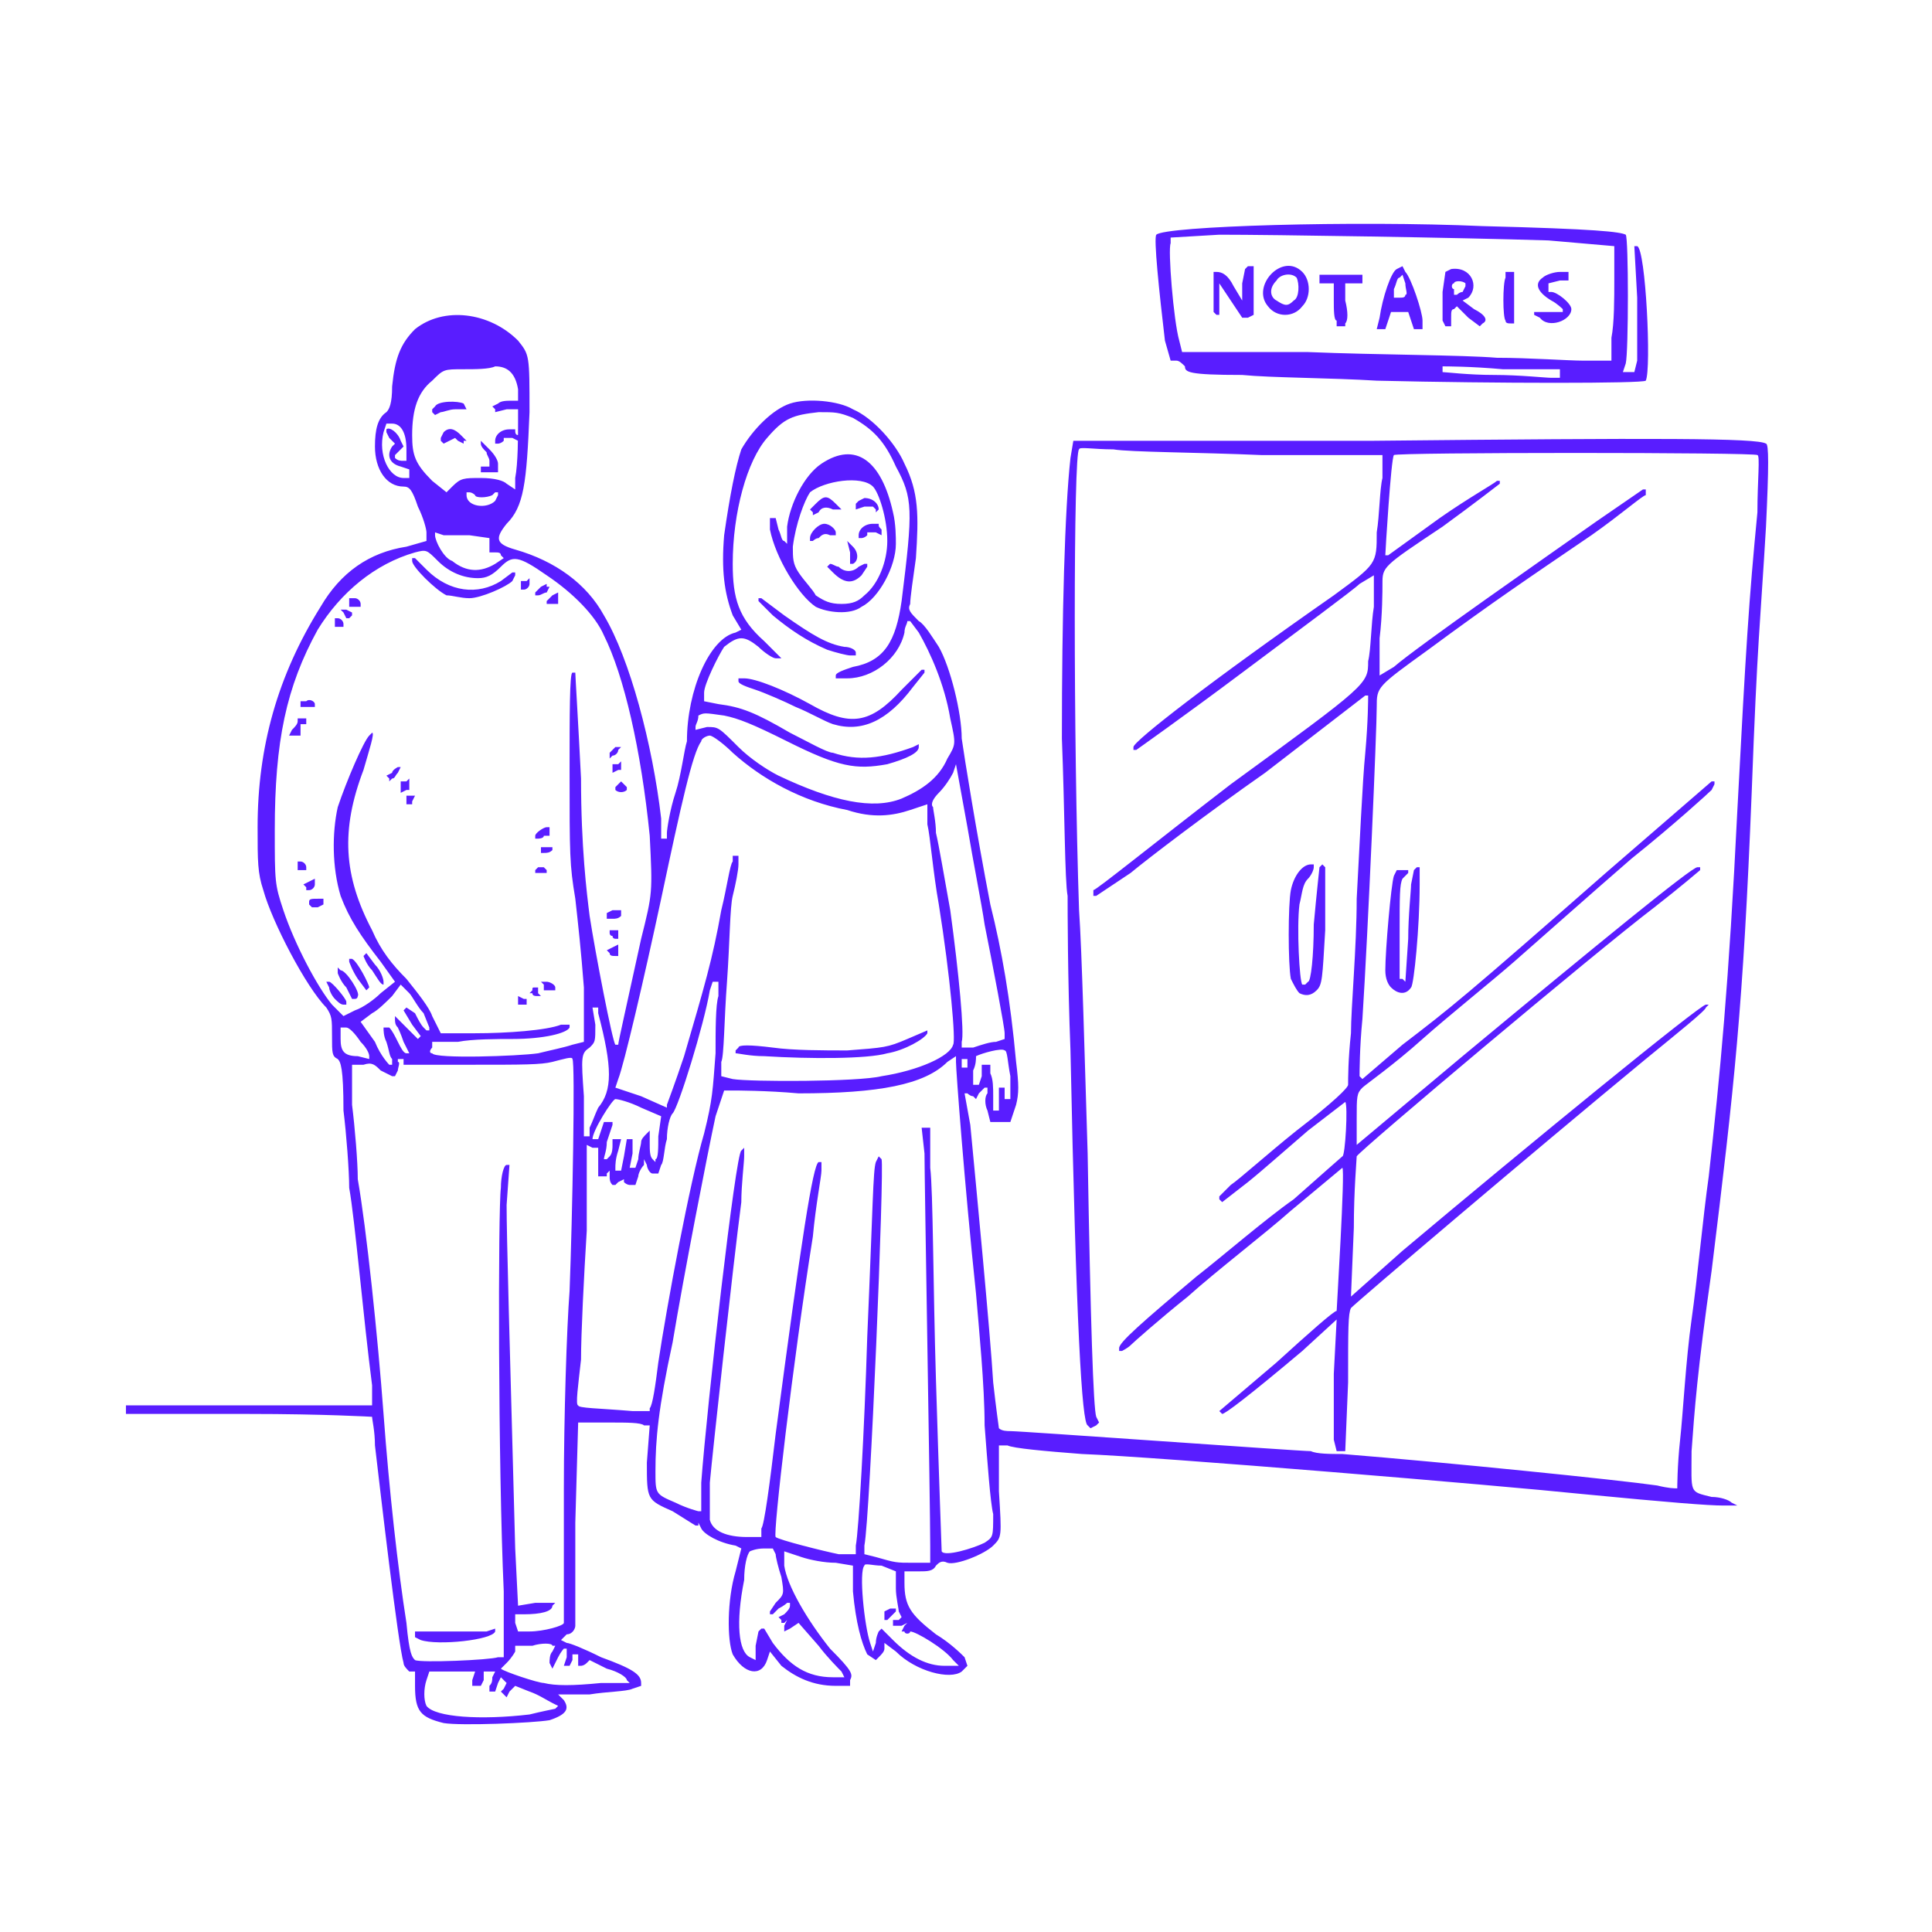 <svg width="900" height="900" viewBox="0 0 900 900" fill="none" xmlns="http://www.w3.org/2000/svg">
<path d="M206.667 802.667C196 800 193.334 797.333 193.334 785.333V778.667H190.667C189.334 777.333 188 776 188 774.667C185.334 765.333 177.334 696 174.667 673.333C174.667 666.667 173.334 661.333 173.334 660C173.334 660 150.667 658.667 116 658.667H58.667V656V654.667H116H173.334V645.333C169.334 614.667 165.334 568 162.667 553.333C162.667 545.333 161.334 528 160 517.333C160 497.333 158.667 494.667 157.334 493.333C154.667 492 154.667 490.667 154.667 482.667C154.667 474.667 154.667 473.333 152 469.333C142.667 460 126.667 429.333 122.667 414.667C120 406.667 120 401.333 120 385.333C120 348 129.334 314.667 149.334 282.667C158.667 266.667 172 257.333 189.334 254.667L198.667 252V248C198.667 246.667 197.334 241.333 194.667 236C192 228 190.667 226.667 188 226.667C180 226.667 174.667 218.667 174.667 208C174.667 200 176 194.667 180 192C181.334 190.667 182.667 188 182.667 180C184 166.667 186.667 160 193.334 153.333C206.667 142.667 228 145.333 241.334 158.667C246.667 165.333 246.667 165.333 246.667 192C245.334 225.333 244 236 236 244C230.667 250.667 230.667 253.333 240 256C258.667 261.333 273.334 272 281.334 286.667C293.334 306.667 304 346.667 308 381.333V390.667H309.334H310.667V388C310.667 386.667 312 377.333 314.667 369.333C317.334 361.333 318.667 349.333 320 345.333C320 321.333 330.667 297.333 342.667 294.667L345.334 293.333L341.334 286.667C337.334 276 336 265.333 337.334 249.333C340 230.667 342.667 217.333 345.334 209.333C350.667 200 360 190.667 368 188C376 185.333 390.667 186.667 397.334 190.667C406.667 194.667 417.334 206.667 421.334 216C428 229.333 428 240 426.667 260C425.334 269.333 424 278.667 424 281.333C422.667 284 424 285.333 428 289.333C430.667 290.667 434.667 297.333 437.334 301.333C442.667 310.667 448 332 448 344C449.334 353.333 454.667 386.667 461.334 421.333C466.667 442.667 470.667 465.333 473.334 494.667C474.667 505.333 474.667 509.333 473.334 514.667L470.667 522.667H466.667H461.334L460 517.333C458.667 514.667 458.667 510.667 460 509.333V506.667H458.667C458.667 506.667 457.334 508 456 509.333L454.667 512L453.334 510.667C452 510.667 450.667 509.333 450.667 509.333H449.334L452 524C454.667 552 461.334 621.333 462.667 644C464 656 465.334 665.333 465.334 665.333C466.667 666.667 469.334 666.667 470.667 666.667C476 666.667 605.334 676 610.667 676C613.334 677.333 620 677.333 625.334 677.333C674.667 681.333 753.334 689.333 772 692C777.334 693.333 780 693.333 781.334 693.333C781.334 693.333 781.334 682.667 782.667 670.667C784 658.667 785.334 633.333 788 614.667C790.667 596 793.334 566.667 796 548C801.334 500 805.334 458.667 809.334 377.333C813.334 301.333 814.667 280 818.667 238.667C818.667 224 820 212 818.667 212C818.667 210.667 649.334 210.667 649.334 212C648 213.333 645.334 257.333 645.334 258.667H646.667L670.667 241.333C684 232 696 225.333 697.334 224H698.667V225.333C698.667 225.333 686.667 234.667 672 245.333C644 264 644 264 644 272C644 274.667 644 286.667 642.667 297.333V314.667L649.334 310.667C660 301.333 721.334 258.667 744 242.667L765.334 228H766.667V229.333V230.667C765.334 230.667 754.667 240 741.334 249.333C712 269.333 696 280 665.334 302.667C641.334 320 641.334 320 641.334 329.333C641.334 340 637.334 433.333 634.667 474.667C633.334 488 633.334 500 633.334 501.333L634.667 502.667L653.334 486.667C676 469.333 682.667 464 748 406.667L797.334 364H798.667V365.333L797.334 368C796 369.333 780 384 760 400C740 417.333 716 438.667 705.334 448C694.667 457.333 674.667 473.333 662.667 484C649.334 496 636 505.333 634.667 506.667C632 509.333 632 510.667 632 521.333V533.333L681.334 492C744 440 788 404 790.667 404H792V405.333C792 405.333 782.667 413.333 770.667 422.667C742.667 444 633.334 536 632 538.667C632 540 630.667 554.667 630.667 572L629.334 604L653.334 582.667C712 533.333 792 468 794.667 468H796L794.667 469.333C794.667 470.667 781.334 481.333 766.667 493.333C713.334 537.333 633.334 605.333 629.334 609.333C628 612 628 618.667 628 644L626.667 676H625.334H622.667L621.334 670.667C621.334 668 621.334 654.667 621.334 640L622.667 614.667L606.667 629.333C581.334 650.667 570.667 658.667 569.334 658.667L568 657.333L594.667 634.667C609.334 621.333 621.334 610.667 622.667 610.667C622.667 609.333 626.667 545.333 625.334 544L601.334 564C589.334 574.667 566.667 592 553.334 604C540 614.667 528 625.333 526.667 626.667C525.334 628 522.667 629.333 522.667 629.333H521.334V628C521.334 625.333 532 616 557.334 594.667C569.334 585.333 589.334 568 602.667 558.667C614.667 548 625.334 538.667 625.334 538.667C626.667 538.667 628 514.667 626.667 513.333L609.334 526.667C600 534.667 588 545.333 581.334 550.667L569.334 560L568 558.667V557.333L573.334 552C577.334 549.333 590.667 537.333 604 526.667C621.334 513.333 628 506.667 628 505.333C628 502.667 628 493.333 629.334 481.333C629.334 469.333 632 441.333 632 418.667C633.334 394.667 634.667 364 636 350.667C637.334 336 637.334 325.333 637.334 324H636L589.334 360C562.667 378.667 534.667 400 526.667 406.667L510.667 417.333H509.334V416V414.667C510.667 414.667 538.667 392 573.334 365.333C637.334 318.667 637.334 318.667 637.334 308C638.667 302.667 638.667 290.667 640 282.667V268L633.334 272C630.667 274.667 605.334 293.333 578.667 313.333C552 333.333 529.334 349.333 529.334 349.333H528V348C528 345.333 564 317.333 621.334 277.333C641.334 262.667 641.334 262.667 641.334 248C642.667 240 642.667 228 644 222.667V212H588C557.334 210.667 526.667 210.667 518.667 209.333C509.334 209.333 502.667 208 502.667 209.333C500 210.667 500 345.333 502.667 424C504 442.667 505.334 494.667 506.667 537.333C508 616 509.334 656 510.667 660L512 662.667L510.667 664L508 665.333L506.667 664C504 662.667 501.334 618.667 498.667 489.333C497.334 456 497.334 422.667 497.334 417.333C496 410.667 496 377.333 494.667 344C494.667 286.667 496 237.333 498.667 213.333L500 205.333H640C772 204 818.667 204 822.667 206.667C824 206.667 824 217.333 822.667 245.333C820 290.667 818.667 297.333 816 369.333C812 469.333 808 505.333 797.334 592C790.667 638.667 789.334 657.333 788 676C788 696 786.667 694.667 797.334 697.333C801.334 697.333 805.334 698.667 806.667 700L809.334 701.333H802.667C796 701.333 778.667 700 737.334 696C698.667 692 540 678.667 504 677.333C486.667 676 472 674.667 469.334 673.333H465.334V694.667C466.667 716 466.667 716 462.667 720C458.667 724 445.334 729.333 441.334 728C438.667 726.667 437.334 728 436 729.333C434.667 732 432 732 428 732H421.334V737.333C421.334 748 424 752 436 761.333C442.667 765.333 448 770.667 449.334 772L450.667 776L448 778.667C442.667 782.667 426.667 778.667 417.334 769.333L412 765.333V768C412 769.333 410.667 770.667 409.334 772L408 773.333L404 770.667C401.334 765.333 398.667 756 397.334 741.333V729.333L389.334 728C384 728 377.334 726.667 373.334 725.333C369.334 724 365.334 722.667 365.334 722.667V729.333C366.667 738.667 376 754.667 386.667 768C397.334 778.667 397.334 780 396 782.667V785.333H389.334C378.667 785.333 370.667 781.333 364 776L358.667 769.333L357.334 773.333C354.667 781.333 346.667 780 341.334 770.667C338.667 764 338.667 745.333 342.667 732L345.334 721.333L342.667 720C334.667 718.667 328 714.667 326.667 712L325.334 709.333V710.667H324L313.334 704C301.334 698.667 301.334 698.667 301.334 681.333L302.667 664H300C298.667 662.667 292 662.667 284 662.667H269.334L268 709.333C268 734.667 268 756 268 757.333C268 758.667 266.667 761.333 264 761.333L261.334 764L264 765.333C265.334 765.333 272 768 280 772C294.667 777.333 298.667 780 298.667 784V785.333L294.667 786.667C292 788 282.667 788 274.667 789.333H260L262.667 792C265.334 796 264 798.667 256 801.333C248 802.667 214.667 804 206.667 802.667ZM246.667 798.667C252 797.333 258.667 796 258.667 796L260 794.667L257.334 793.333C254.667 792 250.667 789.333 246.667 788L240 785.333L237.334 788L236 790.667L234.667 789.333L233.334 788L234.667 786.667L236 784L234.667 782.667L233.334 781.333L232 784L230.667 788H229.334H228V785.333C229.334 784 229.334 782.667 229.334 781.333L230.667 778.667H228H225.334V782.667L224 785.333H221.334H220V782.667L221.334 778.667H210.667H200L198.667 782.667C197.334 786.667 197.334 792 198.667 794.667C202.667 800 224 801.333 246.667 798.667ZM280 784H293.334L292 782.667C292 781.333 288 778.667 282.667 777.333L274.667 773.333L273.334 774.667C272 776 270.667 776 270.667 776H269.334V773.333V770.667H268H266.667V773.333L265.334 776H264H262.667L264 772V768H262.667C262.667 768 261.334 769.333 260 772L257.334 777.333L256 774.667C256 773.333 256 770.667 257.334 769.333L258.667 766.667H257.334C257.334 765.333 252 765.333 248 766.667H240V769.333C240 769.333 238.667 772 236 774.667L233.334 777.333C234.667 778.667 250.667 784 253.334 784C258.667 785.333 266.667 785.333 280 784ZM392 778.667C390.667 777.333 385.334 772 381.334 766.667L372 756L368 758.667L365.334 760V757.333L366.667 754.667L365.334 756H364V754.667L362.667 753.333L365.334 752C366.667 750.667 368 749.333 368 748V746.667H366.667C366.667 746.667 365.334 748 362.667 749.333L360 752H358.667V750.667L361.334 746.667C365.334 742.667 365.334 742.667 364 734.667C362.667 730.667 361.334 725.333 361.334 724L360 721.333H356C352 721.333 349.334 722.667 349.334 722.667C348 724 346.667 729.333 346.667 736C342.667 756 344 769.333 349.334 772L352 773.333V766.667L353.334 760L354.667 758.667H356L360 765.333C368 776 376 781.333 388 781.333H393.334L392 778.667ZM444 773.333C440 768 426.667 760 424 760C424 761.333 421.334 761.333 421.334 760H420L421.334 757.333L422.667 756L420 757.333H416V756V754.667H418.667L420 753.333L418.667 750.667C418.667 749.333 417.334 744 417.334 740V732L410.667 729.333C406.667 729.333 402.667 728 402.667 729.333C400 732 402.667 757.333 405.334 765.333L406.667 769.333L408 765.333C408 762.667 409.334 760 409.334 760L410.667 758.667L416 764C424 772 432 776 440 776H446.667L444 773.333ZM232 772H234.667V741.333C232 682.667 232 562.667 233.334 553.333C233.334 548 234.667 542.667 236 542.667H237.334L236 561.333C236 576 237.334 622.667 240 721.333L241.334 748L249.334 746.667H258.667L257.334 748C257.334 750.667 252 752 244 752H240V756L241.334 760H246.667C253.334 760 262.667 757.333 262.667 756C262.667 754.667 262.667 726.667 262.667 693.333C262.667 660 264 618.667 265.334 601.333C266.667 566.667 268 494.667 266.667 493.333C266.667 492 262.667 493.333 257.334 494.667C252 496 244 496 218.667 496H188V494.667V493.333H186.667H185.334V494.667C186.667 494.667 185.334 497.333 185.334 498.667L184 501.333H182.667C182.667 501.333 180 500 177.334 498.667C174.667 496 173.334 494.667 169.334 496H164V514.667C165.334 525.333 166.667 541.333 166.667 549.333C170.667 572 176 622.667 178.667 658.667C181.334 694.667 185.334 730.667 189.334 756C190.667 770.667 192 772 193.334 773.333C196 774.667 228 773.333 232 772ZM433.334 720C433.334 701.333 430.667 549.333 430.667 537.333L429.334 525.333H430.667H433.334V544C434.667 554.667 434.667 598.667 436 642.667C437.334 686.667 438.667 722.667 438.667 722.667C440 725.333 453.334 721.333 458.667 718.667C462.667 716 462.667 716 462.667 705.333C461.334 700 460 681.333 458.667 664C458.667 645.333 456 618.667 454.667 602.667C449.334 552 445.334 498.667 445.334 494.667V492L441.334 494.667C430.667 505.333 409.334 509.333 372 509.333C357.334 508 342.667 508 341.334 508H337.334L333.334 520C329.334 538.667 318.667 593.333 313.334 625.333C306.667 656 305.334 670.667 305.334 685.333C305.334 696 305.334 696 314.667 700C320 702.667 325.334 704 325.334 704H326.667V690.667C329.334 654.667 342.667 537.333 345.334 536L346.667 534.667V538.667C346.667 541.333 345.334 552 345.334 560C341.334 590.667 332 676 330.667 690.667C330.667 698.667 330.667 706.667 330.667 708C332 713.333 338.667 716 348 716H354.667V712C356 710.667 358.667 690.667 361.334 668C373.334 577.333 378.667 542.667 381.334 541.333H382.667V545.333C382.667 548 380 561.333 378.667 576C369.334 634.667 360 714.667 361.334 716C362.667 717.333 384 722.667 390.667 724H398.667V720C400 713.333 402.667 666.667 404 622.667C406.667 561.333 406.667 545.333 408 541.333L409.334 538.667L410.667 540C412 544 405.334 706.667 402.667 720V724L408 725.333C417.334 728 417.334 728 425.334 728H433.334V720ZM302.667 656C304 654.667 305.334 645.333 306.667 634.667C310.667 608 321.334 550.667 328 528C332 512 332 508 333.334 490.667C333.334 480 333.334 468 334.667 464V457.333H333.334H332L330.667 461.333C328 477.333 316 516 313.334 518.667C312 520 310.667 525.333 310.667 530.667C309.334 534.667 309.334 541.333 308 542.667L306.667 546.667H304C302.667 546.667 301.334 544 301.334 542.667L300 540V542.667C298.667 544 297.334 546.667 297.334 548L296 552H293.334C293.334 552 292 552 290.667 550.667V549.333L288 550.667L286.667 552H285.334C284 550.667 284 549.333 284 548V545.333L282.667 546.667V548H280H278.667V541.333V534.667H276L273.334 533.333V573.333C272 594.667 270.667 621.333 270.667 633.333C269.334 645.333 268 654.667 269.334 654.667C269.334 656 278.667 656 294.667 657.333H302.667V656ZM290.667 538.667L292 530.667H293.334H294.667V537.333L293.334 544H294.667H296L297.334 540C297.334 537.333 298.667 533.333 298.667 532C298.667 530.667 300 529.333 301.334 528L302.667 526.667V532C302.667 536 302.667 538.667 304 540L305.334 541.333V540C306.667 540 306.667 534.667 306.667 529.333L308 520L298.667 516C293.334 513.333 288 512 286.667 512C285.334 512 276 526.667 276 530.667H277.334H278.667L280 526.667L281.334 522.667H284H285.334V524C285.334 524 284 528 282.667 532C282.667 536 281.334 538.667 281.334 540H282.667L284 538.667C285.334 537.333 285.334 534.667 285.334 533.333V530.667H286.667H289.334L288 536C286.667 540 286.667 542.667 286.667 544V545.333H288H289.334L290.667 538.667ZM274.667 525.333C276 522.667 277.334 518.667 278.667 516C285.334 508 285.334 497.333 278.667 472V469.333H277.334H276L277.334 477.333C277.334 485.333 277.334 485.333 274.667 488C270.667 490.667 270.667 492 272 510.667V529.333H273.334H274.667V525.333ZM465.334 512V506.667H466.667H468V509.333V512H469.334H470.667V501.333C469.334 494.667 469.334 489.333 468 489.333C466.667 488 457.334 490.667 454.667 492C454.667 493.333 454.667 496 453.334 498.667V505.333H454.667H456L457.334 501.333V496H458.667H461.334V500C462.667 502.667 462.667 506.667 462.667 510.667V517.333H464H465.334V512ZM318.667 492C328 460 332 446.667 336 424C338.667 413.333 340 402.667 341.334 401.333V398.667H342.667H344V402.667C344 405.333 342.667 412 341.334 417.333C340 422.667 340 438.667 338.667 457.333C337.334 474.667 337.334 492 336 494.667V501.333L341.334 502.667C349.334 504 400 504 410.667 501.333C428 498.667 442.667 492 444 486.667C445.334 485.333 442.667 454.667 437.334 421.333C434.667 406.667 433.334 389.333 432 384V374.667C432 374.667 428 376 424 377.333C416 380 406.667 381.333 394.667 377.333C373.334 373.333 354.667 362.667 341.334 350.667C337.334 346.667 332 342.667 330.667 342.667C329.334 342.667 326.667 344 326.667 345.333C322.667 350.667 317.334 374.667 308 418.667C300 456 290.667 496 288 502.667L286.667 506.667L298.667 510.667L310.667 516V514.667C310.667 514.667 314.667 504 318.667 492ZM450.667 496V493.333H449.334H448V496V497.333H449.334H450.667V496ZM182.667 493.333C181.334 492 181.334 489.333 180 485.333C178.667 482.667 178.667 480 178.667 478.667H180H181.334C182.667 480 184 482.667 185.334 485.333C186.667 488 188 490.667 189.334 490.667H190.667L188 485.333C186.667 481.333 185.334 478.667 185.334 478.667C184 477.333 184 476 184 474.667V473.333L189.334 478.667L194.667 484L196 482.667L192 477.333L188 470.667L189.334 469.333L193.334 472C194.667 474.667 196 477.333 197.334 478.667L198.667 480H200V478.667L197.334 472C194.667 469.333 192 464 190.667 462.667L186.667 458.667L182.667 464C180 466.667 176 470.667 173.334 472L168 476L174.667 485.333C177.334 492 181.334 496 181.334 496H182.667V493.333ZM168 485.333C165.334 481.333 162.667 478.667 161.334 478.667H158.667V484C158.667 489.333 160 492 166.667 492L172 493.333V492C172 490.667 170.667 488 168 485.333ZM250.667 490.667C256 489.333 262.667 488 266.667 486.667L272 485.333V460C270.667 442.667 269.334 430.667 268 418.667C265.334 402.667 265.334 398.667 265.334 358.667C265.334 333.333 265.334 313.333 266.667 313.333H268C268 314.667 269.334 336 270.667 362.667C270.667 394.667 273.334 416 274.667 426.667C277.334 444 285.334 485.333 286.667 486.667H288C288 485.333 292 468 298.667 437.333C304 416 304 416 302.667 389.333C298.667 349.333 290.667 314.667 281.334 296C277.334 286.667 266.667 276 254.667 268C241.334 258.667 238.667 258.667 233.334 264C229.334 268 226.667 269.333 222.667 269.333C216 269.333 209.334 266.667 204 261.333C198.667 256 198.667 256 193.334 257.333C174.667 262.667 158.667 276 148 293.333C133.334 320 128 345.333 128 386.667C128 410.667 128 412 132 424C137.334 440 148 460 154.667 468L160 473.333L165.334 470.667C169.334 469.333 174.667 465.333 177.334 462.667L184 457.333L177.334 448C168 436 162.667 428 158.667 417.333C154.667 404 154.667 388 157.334 376C161.334 364 169.334 345.333 172 342.667L173.334 341.333C174.667 341.333 172 349.333 169.334 358.667C158.667 386.667 160 408 173.334 433.333C177.334 442.667 182.667 449.333 189.334 456C194.667 462.667 200 469.333 201.334 473.333L205.334 481.333H221.334C236 481.333 254.667 480 261.334 477.333H265.334V478.667C264 481.333 253.334 484 238.667 484C232 484 220 484 213.334 485.333H201.334V488C200 489.333 200 490.667 201.334 490.667C202.667 493.333 241.334 492 250.667 490.667ZM464 485.333L468 484V481.333C468 478.667 462.667 450.667 458.667 430.667C457.334 421.333 453.334 401.333 450.667 385.333L445.334 356L444 360C442.667 362.667 440 366.667 437.334 369.333C434.667 372 433.334 374.667 434.667 376C434.667 377.333 436 382.667 436 388C437.334 393.333 440 409.333 442.667 424C446.667 453.333 449.334 481.333 448 485.333V488H453.334C457.334 486.667 461.334 485.333 464 485.333ZM420 372C429.334 368 437.334 362.667 441.334 353.333C445.334 346.667 445.334 346.667 442.667 334.667C440 318.667 433.334 304 428 294.667L424 289.333H422.667C422.667 290.667 421.334 292 421.334 294.667C418.667 306.667 406.667 316 394.667 316H389.334V314.667C389.334 313.333 393.334 312 397.334 310.667C412 308 417.334 298.667 420 280C425.334 237.333 425.334 232 417.334 217.333C412 205.333 406.667 200 397.334 194.667C390.667 192 389.334 192 381.334 192C369.334 193.333 365.334 194.667 357.334 204C348 214.667 341.334 238.667 341.334 262.667C341.334 278.667 344 288 356 298.667L364 306.667H361.334C360 306.667 356 304 353.334 301.333C346.667 296 344 296 337.334 301.333C334.667 305.333 328 318.667 328 322.667V326.667L334.667 328C345.334 329.333 352 332 368 341.333C376 345.333 385.334 350.667 388 350.667C400 354.667 410.667 353.333 425.334 348L428 346.667V348C428 350.667 422.667 353.333 413.334 356C398.667 358.667 390.667 357.333 366.667 345.333C350.667 337.333 344 334.667 337.334 333.333C328 332 328 332 325.334 333.333C325.334 336 324 337.333 324 338.667V340L329.334 338.667C334.667 338.667 334.667 338.667 344 348C349.334 353.333 357.334 358.667 362.667 361.333C388 373.333 406.667 377.333 420 372ZM230.667 262.667L234.667 260L233.334 258.667C233.334 257.333 232 257.333 230.667 257.333H228V253.333V250.667L218.667 249.333C214.667 249.333 208 249.333 206.667 249.333L202.667 248V249.333C202.667 252 206.667 260 210.667 261.333C217.334 266.667 224 266.667 230.667 262.667ZM230.667 233.333L232 230.667V229.333H230.667L229.334 230.667C226.667 232 221.334 232 221.334 230.667C220 229.333 218.667 229.333 218.667 229.333H217.334V230.667C217.334 236 226.667 237.333 230.667 233.333ZM224 222.667C230.667 222.667 234.667 224 236 225.333L240 228V222.667C241.334 216 241.334 202.667 241.334 196V190.667H236L230.667 192V190.667L229.334 189.333L232 188C233.334 186.667 236 186.667 238.667 186.667H241.334V181.333C240 173.333 236 170.667 230.667 170.667C228 172 221.334 172 216 172C206.667 172 206.667 172 201.334 177.333C194.667 182.667 192 190.667 192 202.667C192 212 193.334 216 201.334 224L208 229.333L210.667 226.667C214.667 222.667 216 222.667 224 222.667ZM190.667 221.333V218.667L186.667 217.333C181.334 216 180 212 182.667 208L184 206.667L181.334 204L180 201.333V200C181.334 198.667 185.334 201.333 186.667 205.333L188 208L185.334 210.667L184 212V213.333C185.334 214.667 186.667 214.667 188 214.667H189.334V209.333C189.334 201.333 186.667 197.333 182.667 197.333H180L178.667 201.333C176 212 181.334 222.667 188 222.667H190.667V221.333ZM605.334 462.667C604 461.333 602.667 458.667 601.334 456C600 449.333 600 421.333 601.334 414.667C602.667 408 606.667 402.667 610.667 402.667H612V404C612 405.333 610.667 408 609.334 409.333C606.667 412 606.667 416 605.334 421.333C604 432 605.334 457.333 606.667 458.667H608L609.334 457.333C610.667 457.333 612 445.333 612 430.667C613.334 416 614.667 404 614.667 404L616 402.667L617.334 404C617.334 405.333 617.334 418.667 617.334 433.333C616 456 616 458.667 613.334 461.333C610.667 464 608 464 605.334 462.667ZM648 460C646.667 458.667 645.334 456 645.334 452C645.334 442.667 648 412 649.334 408L650.667 405.333H653.334H656V406.667C656 406.667 654.667 408 653.334 409.333C652 412 652 417.333 652 434.667V456H653.334L654.667 457.333L656 437.333C656 426.667 657.334 414.667 657.334 412L658.667 405.333L660 404H661.334V412C661.334 432 658.667 458.667 657.334 460C654.667 464 650.667 462.667 648 460ZM641.334 177.333C620 176 592 176 578.667 174.667C553.334 174.667 552 173.333 552 170.667C550.667 169.333 549.334 168 548 168H545.334L542.667 158.667C540 136 537.334 110.667 538.667 109.333C542.667 105.333 630.667 102.667 690.667 105.333C744 106.667 754.667 108 757.334 109.333C758.667 110.667 758.667 164 757.334 169.333L756 173.333H758.667H761.334L762.667 168C762.667 165.333 762.667 153.333 762.667 138.667L761.334 114.667H762.667C766.667 116 769.334 172 766.667 177.333C765.334 178.667 697.334 178.667 641.334 177.333ZM726.667 174.667V172H700C685.334 170.667 673.334 170.667 672 170.667V172V173.333C673.334 173.333 684 174.667 696 174.667C708 174.667 720 176 722.667 176H726.667V174.667ZM750.667 157.333C752 150.667 752 138.667 752 130.667V114.667L721.334 112C678.667 110.667 593.334 109.333 568 109.333L545.334 110.667V113.333C544 116 546.667 149.333 549.334 158.667L550.667 164H609.334C641.334 165.333 681.334 165.333 697.334 166.667C712 166.667 730.667 168 737.334 168H750.667V157.333ZM412 752V750.667L414.667 749.333C414.667 749.333 416 749.333 417.334 749.333V750.667L416 752C414.667 753.333 413.334 754.667 413.334 754.667H412V752ZM196 764L193.334 762.667V761.333V760H208C216 760 224 760 226.667 760L230.667 758.667V760C229.334 764 204 766.667 196 764ZM356 492C349.334 492 344 490.667 342.667 490.667V489.333L344 488C344 486.667 349.334 486.667 360 488C369.334 489.333 384 489.333 394.667 489.333C412 488 413.334 488 422.667 484L432 480V481.333C430.667 484 421.334 489.333 413.334 490.667C404 493.333 377.334 493.333 356 492ZM156 465.333C154.667 464 153.334 461.333 153.334 460L152 457.333H153.334C154.667 457.333 161.334 465.333 161.334 466.667V468H160C158.667 468 157.334 466.667 156 465.333ZM241.334 466.667V464L244 465.333H245.334V466.667V468H244H241.334V466.667ZM161.334 460C158.667 457.333 157.334 453.333 157.334 453.333V450.667L158.667 452C161.334 452 168 462.667 166.667 464C166.667 464 166.667 465.333 165.334 465.333H164L161.334 460ZM248 462.667H246.667L248 461.333C248 460 248 460 249.334 460H250.667V462.667L252 464H250.667C249.334 464 248 464 248 462.667ZM166.667 456C164 452 162.667 448 162.667 448V446.667H164C166.667 448 172 458.667 172 460L170.667 461.333L166.667 456ZM253.334 458.667L252 457.333H254.667C256 457.333 258.667 458.667 258.667 460V461.333H256H253.334V458.667ZM173.334 452C170.667 449.333 169.334 445.333 169.334 445.333L170.667 444L174.667 449.333C177.334 452 178.667 456 178.667 457.333V458.667C177.334 458.667 176 456 173.334 452ZM284 444L282.667 442.667L285.334 441.333L288 440V442.667V445.333H286.667C285.334 445.333 284 445.333 284 444ZM285.334 436C284 436 284 434.667 284 434.667V433.333H286.667H288V436V437.333H286.667C286.667 437.333 285.334 437.333 285.334 436ZM282.667 426.667V425.333L285.334 424C286.667 424 288 424 289.334 424V425.333V426.667C288 428 286.667 428 285.334 428H282.667V426.667ZM144 421.333V420C144 418.667 145.334 418.667 148 418.667H150.667V420V421.333L148 422.667H145.334L144 421.333ZM142.667 413.333L141.334 412L144 410.667L146.667 409.333V412C146.667 413.333 145.334 414.667 144 414.667H142.667V413.333ZM249.334 405.333L250.667 404H252H253.334L254.667 405.333V406.667H252H249.334V405.333ZM138.667 402.667V401.333H140C141.334 401.333 142.667 402.667 142.667 404V405.333H141.334H138.667V402.667ZM252 396V394.667H254.667H257.334V396C256 397.333 254.667 397.333 253.334 397.333H252V396ZM249.334 389.333C249.334 388 253.334 385.333 254.667 385.333H256V386.667V389.333H253.334C253.334 390.667 250.667 390.667 250.667 390.667H249.334V389.333ZM189.334 373.333V370.667H190.667H193.334L192 373.333V374.667H190.667H189.334V373.333ZM186.667 366.667V364H189.334L190.667 362.667V365.333V368H189.334L186.667 369.333V366.667ZM286.667 368V366.667L288 365.333L289.334 364L290.667 365.333L292 366.667V368C290.667 369.333 288 369.333 286.667 368ZM181.334 362.667L180 361.333L182.667 360C182.667 358.667 185.334 357.333 185.334 357.333H186.667L185.334 360C184 361.333 184 362.667 182.667 362.667L181.334 364V362.667ZM285.334 358.667V356H288L289.334 354.667V356V358.667H288L285.334 360V358.667ZM284 350.667L285.334 349.333L286.667 348H289.334L288 349.333C288 350.667 286.667 352 285.334 352L284 353.333V350.667ZM136 340C137.334 338.667 138.667 337.333 138.667 336V334.667H141.334H142.667V336V337.333H141.334H140V340V342.667H137.334H134.667L136 340ZM140 328V326.667H142.667C144 325.333 146.667 326.667 146.667 328V329.333H144H140V328ZM156 289.333V288H157.334C158.667 288 160 289.333 160 290.667V292H158.667H156V289.333ZM160 285.333L158.667 284H161.334L164 285.333V286.667L162.667 288H161.334L160 285.333ZM162.667 280V278.667H165.334C166.667 278.667 168 280 168 281.333V282.667H165.334H162.667V280ZM254.667 280C254.667 280 256 278.667 257.334 277.333L260 276V278.667V281.333H257.334H254.667V280ZM208 277.333C202.667 274.667 192 264 192 261.333V260H193.334C193.334 260 196 262.667 198.667 265.333C209.334 276 222.667 277.333 233.334 270.667L238.667 266.667H240V268L238.667 270.667C236 273.333 224 278.667 218.667 278.667C214.667 278.667 210.667 277.333 208 277.333ZM249.334 276C249.334 276 250.667 274.667 252 273.333L254.667 272V273.333H256L254.667 276C253.334 276 252 277.333 250.667 277.333H249.334V276ZM242.667 273.333V270.667H245.334L246.667 269.333V272C246.667 273.333 245.334 274.667 244 274.667H242.667V273.333ZM388 337.333C384 336 377.334 332 370.667 329.333C365.334 326.667 356 322.667 352 321.333C348 320 344 318.667 344 317.333V316H346.667C352 316 365.334 321.333 377.334 328C396 338.667 405.334 337.333 420 321.333L429.334 312H430.667V313.333L425.334 320C413.334 336 401.334 341.333 388 337.333ZM385.334 302.667C376 298.667 368 293.333 360 286.667L353.334 280V278.667H354.667L365.334 286.667C378.667 296 385.334 300 393.334 301.333C396 301.333 398.667 302.667 398.667 304V305.333H396C394.667 305.333 389.334 304 385.334 302.667ZM380 282.667C372 277.333 361.334 260 358.667 246.667V241.333H360H361.334L362.667 246.667C364 249.333 364 252 365.334 252L366.667 253.333V245.333C368 234.667 374.667 221.333 382.667 216C398.667 205.333 410.667 214.667 416 238.667C417.334 244 417.334 250.667 417.334 253.333C417.334 264 409.334 278.667 401.334 282.667C396 286.667 385.334 285.333 380 282.667ZM402.667 277.333C409.334 272 413.334 261.333 413.334 252C413.334 241.333 409.334 229.333 406.667 226.667C401.334 221.333 384 224 377.334 229.333C374.667 233.333 370.667 244 369.334 254.667C369.334 260 369.334 262.667 372 266.667C374.667 270.667 378.667 274.667 380 277.333C384 280 386.667 281.333 392 281.333C397.334 281.333 400 280 402.667 277.333ZM224 218.667V217.333H226.667H228V214.667C228 213.333 226.667 212 226.667 210.667C225.334 209.333 224 208 224 206.667V205.333L228 209.333C230.667 212 232 214.667 232 216V220H228H224V218.667ZM205.334 205.333V204L206.667 201.333C209.334 198.667 212 200 214.667 202.667L217.334 205.333H216V206.667L213.334 205.333L212 204L209.334 205.333L206.667 206.667L205.334 205.333ZM230.667 205.333C230.667 202.667 233.334 200 237.334 200H240C240 201.333 240 202.667 241.334 202.667V205.333L238.667 204H234.667V205.333C233.334 206.667 232 206.667 232 206.667H230.667V205.333ZM201.334 192V190.667L202.667 189.333C204 186.667 213.334 186.667 216 188L217.334 190.667H212C209.334 190.667 206.667 192 205.334 192L202.667 193.333L201.334 192ZM642.667 148C644 138.667 648 126.667 650.667 125.333L653.334 124L654.667 126.667C657.334 129.333 662.667 145.333 662.667 149.333V153.333H661.334H658.667L657.334 149.333L656 145.333H652H648L646.667 149.333L645.334 153.333H642.667H641.334L642.667 148ZM654.667 137.333C656 137.333 654.667 134.667 654.667 132L653.334 128L652 129.333C650.667 129.333 650.667 132 649.334 134.667V138.667H652C653.334 138.667 654.667 138.667 654.667 137.333ZM622.667 149.333C621.334 149.333 621.334 144 621.334 140V132H618.667H614.667V130.667V128H625.334H634.667V130.667V132H630.667H626.667V140C628 145.333 628 149.333 626.667 150.667V152H625.334H622.667V149.333ZM672 149.333C672 146.667 672 141.333 672 136L673.334 126.667L676 125.333C685.334 124 689.334 133.333 684 138.667L681.334 140L686.667 144C692 146.667 693.334 149.333 690.667 150.667L689.334 152L684 148L678.667 142.667L677.334 144C676 144 676 145.333 676 148V152H674.667H673.334L672 149.333ZM681.334 136L682.667 133.333V132C681.334 130.667 677.334 130.667 677.334 132C676 132 676 134.667 677.334 134.667V137.333H678.667C678.667 137.333 680 136 681.334 136ZM701.334 149.333C700 148 700 132 701.334 129.333V126.667H704H705.334V138.667V150.667H704C702.667 150.667 701.334 150.667 701.334 149.333ZM717.334 148L714.667 146.667V145.333C716 145.333 718.667 145.333 722.667 145.333H728V144C728 144 725.334 141.333 722.667 140C716 136 714.667 132 718.667 129.333C720 128 724 126.667 726.667 126.667H730.667V128V130.667H726.667L721.334 132V134.667V136H722.667C725.334 136 732 141.333 732 144C732 149.333 721.334 153.333 717.334 148ZM573.334 140L568 132V138.667V146.667H566.667L565.334 145.333V136V126.667H566.667C569.334 126.667 572 128 574.667 133.333L578.667 140V138.667C578.667 138.667 578.667 134.667 578.667 132L580 125.333L581.334 124H584V136V146.667L581.334 148H578.667L573.334 140ZM590.667 142.667C582.667 133.333 597.334 117.333 606.667 126.667C610.667 130.667 610.667 138.667 606.667 142.667C602.667 148 594.667 148 590.667 142.667ZM602.667 140C605.334 138.667 605.334 132 604 129.333C601.334 126.667 596 128 594.667 130.667C590.667 134.667 592 138.667 594.667 140C598.667 142.667 600 142.667 602.667 140ZM388 266.667L385.334 264L386.667 262.667C388 262.667 389.334 264 390.667 264C393.334 266.667 397.334 266.667 400 264L402.667 262.667H404V264L401.334 268C397.334 272 393.334 272 388 266.667ZM396 262.667C396 262.667 396 260 396 257.333L394.667 252L397.334 254.667C400 257.333 400 261.333 397.334 262.667H396ZM377.334 250.667C377.334 248 381.334 244 384 244C386.667 244 389.334 246.667 389.334 248V249.333H386.667C384 248 382.667 249.333 381.334 250.667C380 250.667 378.667 252 378.667 252H377.334V250.667ZM400 249.333C400 246.667 402.667 244 406.667 244H409.334C409.334 245.333 409.334 245.333 410.667 246.667V249.333L408 248H404V249.333C402.667 250.667 401.334 250.667 401.334 250.667H400V249.333ZM378.667 238.667L377.334 237.333L380 234.667C384 230.667 385.334 230.667 389.334 234.667L392 237.333H388C385.334 236 382.667 236 381.334 238.667L378.667 240V238.667ZM408 237.333L406.667 236H402.667L398.667 237.333V234.667L400 233.333L402.667 232C406.667 232 409.334 234.667 409.334 237.333L408 238.667V237.333Z" fill="#591DFF"/>
</svg>
